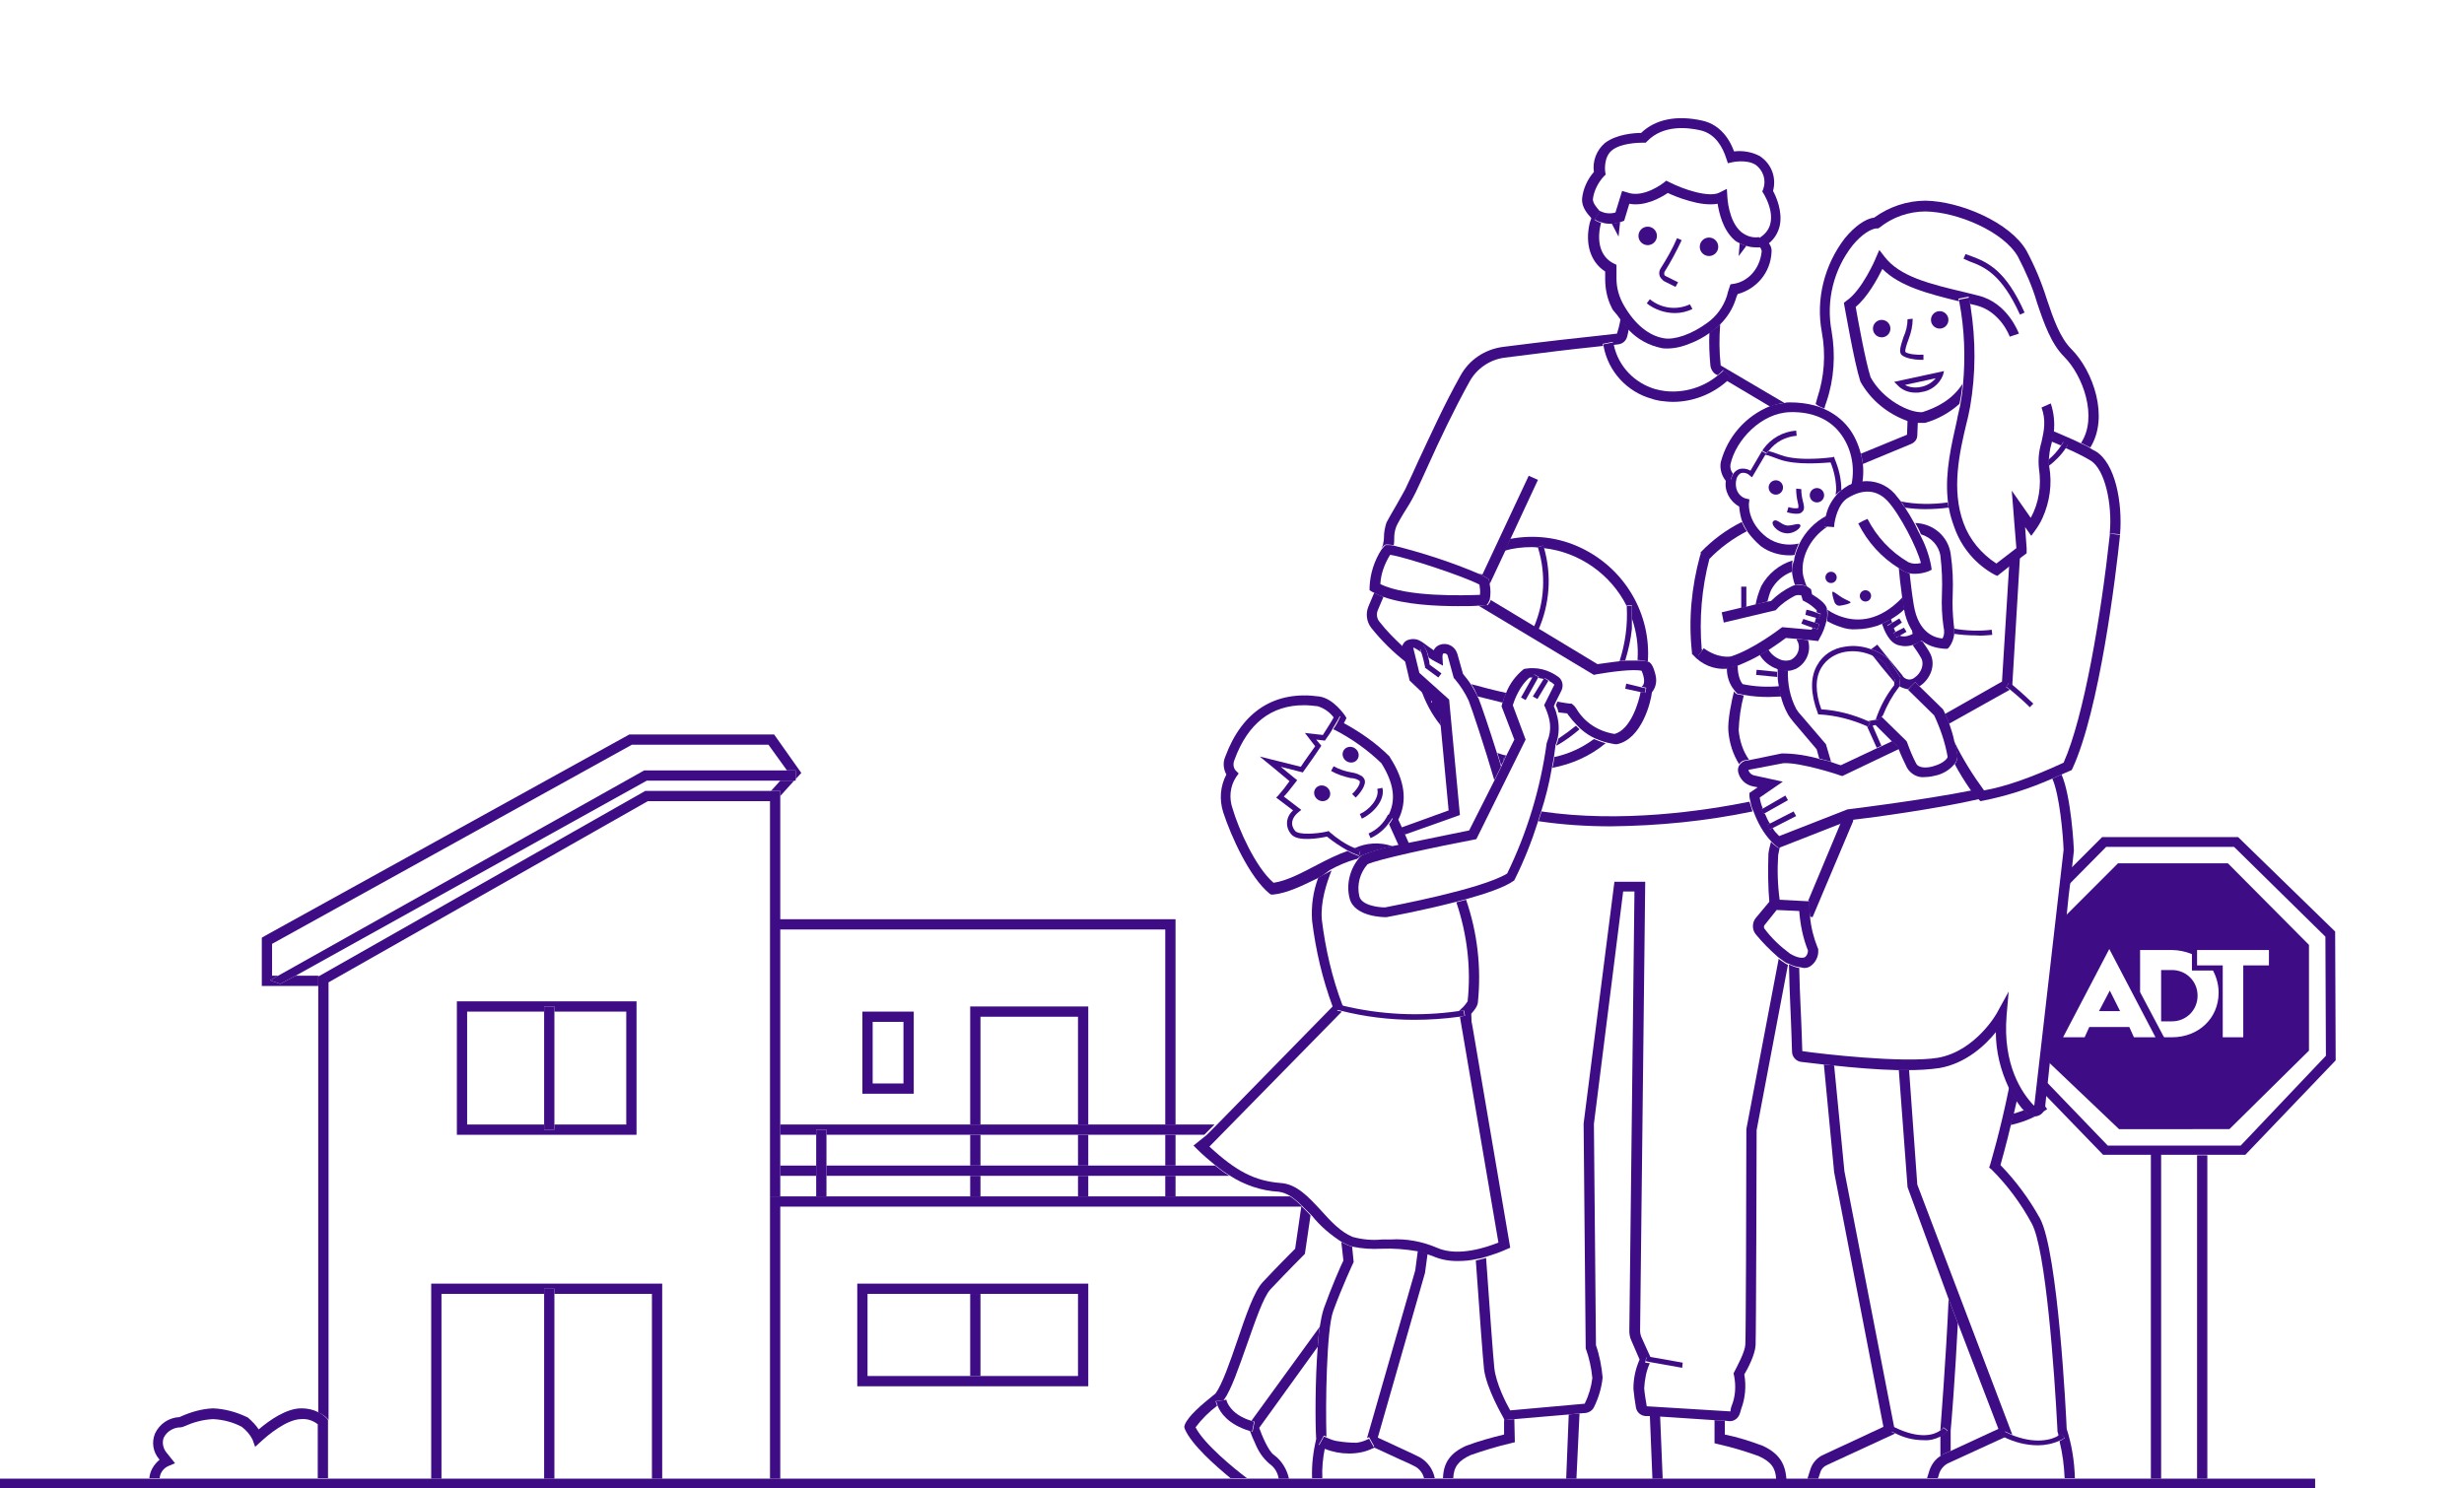 <?xml version="1.0" encoding="utf-8"?>
<!-- Generator: Adobe Illustrator 21.0.2, SVG Export Plug-In . SVG Version: 6.00 Build 0)  -->
<svg version="1.1" id="Layer_1" xmlns="http://www.w3.org/2000/svg" xmlns:xlink="http://www.w3.org/1999/xlink" x="0px" y="0px"
	 viewBox="0 0 480 290" style="enable-background:new 0 0 480 290;" xml:space="preserve">
<style type="text/css">
	.st0{fill:none;}
	.st1{fill:#3E0D86;}
</style>
<title>Home Images</title>
<g>
	<rect x="191" y="221.1" class="st0" width="19" height="6"/>
	<rect x="161" y="221.1" class="st0" width="28" height="6"/>
	<rect x="152" y="221.1" class="st0" width="7" height="6"/>
	<rect x="152" y="229.1" class="st0" width="7" height="4"/>
	<rect x="212" y="221.1" class="st0" width="15" height="6"/>
	<path class="st0" d="M236.7,227.1c-1.1-0.9-2.3-1.9-3.5-3.1l-0.7-0.7l2.1-2.2H229v6H236.7z"/>
	<path class="st0" d="M229,233.1h22.3c-0.7-0.4-1.4-0.7-2.2-0.8c-3.4-0.2-6.7-1.3-9.6-3.2H229V233.1z"/>
	<path class="st0" d="M380,282.7l9.3-4.3l-7.9-20.6c-0.5,10.1-1.4,20.2-1.4,20.9V282.7z"/>
	<path class="st0" d="M285.6,281.7c2.4-0.9,4.9-1.7,7.4-2.2v-3l-0.2-0.4c-0.1-0.2-3.2-5.5-3.6-9.6c-0.2-1.8-0.9-11.2-1.6-21.2
		c-1.2,0.3-2.5,0.4-3.8,0.4c-1.7,0-3.4-0.3-4.9-1c-0.3-0.1-0.6-0.2-0.9-0.3l-0.5,3.7l-9.2,32.1c1.7,0.8,4.9,2.2,6.9,3.2l1.4,0.7
		c1.5,0.9,2.5,2.3,2.9,4h1.6C281.2,285,282.6,283.1,285.6,281.7z"/>
	<path class="st0" d="M320.6,275.8c-0.9-0.1-1.6-0.7-1.8-1.6c-0.2-1.2-0.4-2.5-0.5-3.7c0-2,0.4-3.9,1.2-5.7l-1.6-3.8
		c-0.3-0.6-0.4-1.2-0.4-1.9l1-85.6h-2.2l-5.7,45.3l0.4,43.1c0.7,2,1.2,4.2,1.3,6.3c-0.3,2-0.8,4-1.7,5.8c-0.3,0.6-0.9,1.1-1.6,1.1
		l-1.3,0.1l-0.6,12.6h14.8l-0.6-12.2H320.6z"/>
	<path class="st0" d="M230.9,278.5l-0.1-0.4l0.1-0.4c0.7-1.8,3-3.8,6-6.1c1.3-1.9,2.8-6.1,4.2-10.2c1.7-5,3.3-9.7,5-11.5
		c2.9-3.1,5.5-5.8,6.3-6.5l1.2-8.2H152v53h87.8C236.9,285.7,232.2,281.6,230.9,278.5z M212,270.1h-19v4h-7v-4h-19v-20h19v-2h7v2h19
		V270.1z M226,262.1h2v-3h8v8h-3v4h-7V262.1z"/>
	<polygon class="st0" points="193,259.1 198,259.1 198,268.1 210,268.1 210,252.1 193,252.1 	"/>
	<rect x="169" y="252.1" class="st0" width="17" height="16"/>
	<path class="st0" d="M256.4,280.4c-0.1-3.2-0.2-11.5,0.3-18l-11.4,15.8c0.5,1.4,1.9,4.6,2.9,5.3c1.5,1.1,2.5,2.7,2.7,4.5h4.7
		C255.5,285.5,255.8,282.9,256.4,280.4z"/>
	<rect x="170" y="199.1" class="st0" width="6" height="12"/>
	<path class="st0" d="M379.9,108c0.4,2.6,0.5,5.2,0.4,7.9c-0.1,2,0,4,0.2,5.9c0.1,0.3,0.1,0.5,0.1,0.8c2.4,0.4,4.9,0.5,7.3,0.2
		l0.1,1c-1.1,0.1-2.2,0.2-3.3,0.2c-1.4,0-2.8-0.1-4.1-0.3c-0.1,1-0.4,1.9-1,2.6l-0.3,0.3H379h-0.1c-1.5,0-3-0.5-4.2-1.4
		c0.6,0.9,1.1,1.6,1.4,2.2c1.2,2.2,0,5-1.9,6.3l-0.2,0.1l4.5,4.4l0.1,0.1c0,0,0.2,0.3,0.4,0.8l11.1-6.3l1.4-22.7L389,112l-0.5-0.2
		c-3.7-2-6.5-5.3-7.9-9.3c-0.4-1.1-0.8-2.3-1-3.5c-1.5,0.2-3,0.3-4.5,0.3c-1.3,0-2.6-0.1-3.9-0.3c0.6,0.9,1.2,2,1.8,3
		C376.4,102,379.4,104.6,379.9,108z"/>
	<path class="st0" d="M396.4,103.2l-0.8,1.1l-1.2-1.7c0.1,1.3,0.2,2.8,0.3,4.1l16.3-2.6v-0.3c0,0,0-0.1,0-0.1l-13.3-2.9
		C397.3,101.7,396.9,102.5,396.4,103.2z"/>
	<path class="st0" d="M58.8,276.4c-2.8,0-6.5,3.1-7.9,4.4l-1.1,1l-0.5-1.4c-0.5-1-1.2-1.9-2.1-2.5c-1.8-0.8-3.7-1.3-5.6-1.5
		c-1.9,0.1-3.8,0.6-5.6,1.4c-0.2,0.1-0.4,0.2-0.7,0.2c-1.4,0-2.7,0.8-3.3,2c-0.4,1-0.2,2.2,0.6,3l1.6,2l-1.2,0.5
		c-1,0.5-1.7,1.4-1.9,2.5h31v-10.6C61.1,276.8,59.9,276.4,58.8,276.4z"/>
	<rect x="191" y="198.1" class="st0" width="19" height="21"/>
	<rect x="161" y="229.1" class="st0" width="28" height="4"/>
	<rect x="212" y="229.1" class="st0" width="15" height="4"/>
	<path class="st0" d="M369.1,96.3c0.4,0.5,0.8,1,1.2,1.5c3,0.5,6.1,0.6,9.1,0.2c0-0.4-0.1-0.7-0.1-1.1l-16.4-3.6
		c0,0.2-0.1,0.5-0.1,0.7C365.2,93.6,367.6,94.4,369.1,96.3z"/>
	<rect x="191" y="229.1" class="st0" width="19" height="4"/>
	<path class="st0" d="M298.7,93.1l0.9,0.4l-5.4,11.6c4.7-0.9,9.6-0.3,13.9,1.8l15.3-28.8c-0.5-0.1-1.1-0.2-1.6-0.4
		c-4.8-1.4-8.5-5.3-9.5-10.2l-1.8,0.2L298.7,93.1L298.7,93.1z"/>
	<path class="st0" d="M322.3,75.8c0.7,0.2,1.3,0.3,2,0.4l5-9.3c-1.4,0.6-2.9,1-4.5,1c-0.4,0-0.8,0-1.2-0.1c-2.4-0.5-4.6-1.7-6.3-3.5
		c-0.1,0.5-0.2,1-0.3,1.4c-0.2,0.8-0.9,1.5-1.8,1.6l-0.9,0.1C315.2,71.4,318.3,74.6,322.3,75.8z"/>
	<path class="st0" d="M342.2,220.2c0,2.6-0.1,39.9-0.2,41.9s-1.6,4.7-2.2,5.7c0.4,2.2,0.2,4.6-0.6,6.7c-0.1,0.3-0.2,0.6-0.3,1
		c-0.2,0.8-1,1.4-1.9,1.4h-0.1l-1-0.1v2.7c2.5,0.6,5,1.3,7.4,2.2c3.1,1.4,4.4,3.3,4.5,6.3h4.2l0.6-1.9c0.4-1.2,1.3-2.2,2.4-2.7
		l11.8-5.5l-9.7-49.6l-2-21c-1.8-0.2-3.4-0.4-4.3-0.5c-1-0.1-1.8-1-1.8-2c0-0.8-0.1-1.8-0.1-3c-0.1-3.5-0.4-8.5-0.5-14h-0.1
		L342.2,220.2z"/>
	<polygon class="st1" points="428,225.1 428,288.1 429,288.1 430,288.1 430,225.1 	"/>
	<polygon class="st1" points="421,224.1 419,224.1 419,288.1 420,288.1 421,288.1 	"/>
	<polygon class="st1" points="409.5,163.1 401.5,171.1 401.1,174.3 410.3,165 435.2,165 453,182.5 453.1,205.7 436.5,223.2 
		410.6,223.2 398,210.1 397.7,212.6 409.7,225 419,225 421,225 428,225 430,225 437.4,225 455,206.6 454.9,181.5 436,163.1 	"/>
	<polygon class="st1" points="408.9,197 413,197 411,193 	"/>
	<path class="st1" d="M434.3,220l15.5-15.3v-20.6L434,168.2h-21.4l-11.1,11.1l-3.1,27l14.4,13.7H434.3z M428,185.1h14v3h-5v14h-4
		v-14h-5V185.1z M417,185.1h6.1c1.3,0,2.7,0.3,3.9,0.8v3.2h4.1c0.7,1.3,1.1,2.8,1.1,4.3c0,5-3.9,8.7-9.1,8.7h-1.5l-0.2-0.3l-4.5-8.5
		V185.1z M406.1,202.1h-4.2l9-17.2l9,17.2h-4.2l-0.9-2H407L406.1,202.1z"/>
	<path class="st1" d="M421,199h2.1c2.8,0,5-2.2,5-5s-2.2-5-5-5l0,0H421V199z"/>
	<rect x="227" y="229.1" class="st1" width="2" height="4"/>
	<rect x="227" y="221.1" class="st1" width="2" height="6"/>
	<polygon class="st1" points="227,181.1 227,219.1 229,219.1 229,179.1 151,179.1 151,181.1 	"/>
	<rect x="189" y="229.1" class="st1" width="2" height="4"/>
	<polygon class="st1" points="189,196.1 189,219.1 191,219.1 191,198.1 210,198.1 210,219.1 212,219.1 212,196.1 	"/>
	<rect x="210" y="229.1" class="st1" width="2" height="4"/>
	<rect x="210" y="221.1" class="st1" width="2" height="6"/>
	<rect x="189" y="221.1" class="st1" width="2" height="6"/>
	<path class="st1" d="M168,197.1v16h10v-16H168z M176,211.1h-6v-12h6V211.1z"/>
	<polygon class="st1" points="54.6,191.7 52.6,191 54.2,190.1 53,190.1 53,183.9 123.1,145.1 149.7,145.1 153.3,150.1 155,150.1 
		155,151.8 156.1,150.6 150.8,143.1 122.6,143.1 51.5,182.4 51,182.7 51,192.1 62,192.1 62,190.2 62.3,190.1 57.6,190.1 	"/>
	<polygon class="st1" points="152,152.1 150.2,154.1 152,154.1 152,155.1 154.7,152.1 	"/>
	<path class="st1" d="M63.8,276.4l0.2,0.3v-85.3l62.2-35.3H150v77h2v-79h-26.3l-63.4,36l-0.3,0.2v84.9
		C62.7,275.5,63.3,275.9,63.8,276.4z"/>
	<polygon class="st1" points="153.3,150.1 125.5,150.1 54.2,190.1 52.6,191 54.6,191.7 57.6,190.1 126,152.1 152,152.1 154.7,152.1 
		155,152.1 155,151.8 155,150.1 	"/>
	<polygon class="st1" points="212,219.1 210,219.1 191,219.1 189,219.1 152,219.1 152,221.1 159,221.1 159,220.1 161,220.1 
		161,221.1 189,221.1 191,221.1 210,221.1 212,221.1 227,221.1 229,221.1 234.6,221.1 236.6,219.1 229,219.1 227,219.1 	"/>
	<rect x="152" y="227.1" class="st1" width="7" height="2"/>
	<path class="st1" d="M227,227.1h-66v2h78.5c-1-0.6-1.9-1.3-2.8-2H227z"/>
	<polygon class="st1" points="159,229.1 159,233.1 161,233.1 161,229.1 161,227.1 161,221.1 161,220.1 159,220.1 159,221.1 
		159,227.1 	"/>
	<path class="st1" d="M253.6,235.1V235c-0.7-0.7-1.5-1.4-2.3-1.9H150v55h2v-53H253.6z"/>
	<polygon class="st1" points="191,268.1 191,252.1 189,252.1 189,268.1 190,268.1 	"/>
	<polygon class="st1" points="84,250.1 84,288.1 86,288.1 86,252.1 106,252.1 106,251.1 108,251.1 108,252.1 127,252.1 127,288.1 
		129,288.1 129,250.1 	"/>
	<polygon class="st1" points="108,251.1 106,251.1 106,252.1 106,288.1 108,288.1 108,252.1 	"/>
	<path class="st1" d="M186,250.1h-19v20h45v-20H186z M210,268.1h-41v-16h41V268.1z"/>
	<path class="st1" d="M89,221.1h35v-26H89V221.1z M91,197.1h15v-1h2v1h14v22h-14v1h-2v-1H91V197.1z"/>
	<polygon class="st1" points="106,220.1 108,220.1 108,219.1 108,197.1 108,196.1 106,196.1 106,197.1 106,219.1 	"/>
	<path class="st1" d="M32.9,285.6l1.2-0.5l-1.6-2c-0.7-0.8-1-2-0.6-3c0.6-1.2,1.9-2,3.3-2c0.2,0,0.5-0.1,0.7-0.2
		c1.8-0.8,3.6-1.3,5.6-1.4c2,0.1,3.9,0.6,5.6,1.5c0.9,0.7,1.6,1.5,2.1,2.5l0.5,1.4l1.1-1c1.4-1.3,5.1-4.4,7.9-4.4
		c1.2-0.1,2.3,0.3,3.2,1V288h2v-11.3l-0.2-0.3c-0.5-0.5-1.1-1-1.8-1.3c-1-0.5-2.1-0.7-3.2-0.7c-2.9,0-6.2,2.3-8.3,4.1
		c-0.6-0.9-1.3-1.6-2.1-2.3l-0.2-0.1c-2.1-1-4.3-1.6-6.6-1.7c-2.2,0.1-4.3,0.7-6.3,1.6l-0.2,0.1c-2.1,0.1-3.9,1.3-4.8,3.2
		c-0.7,1.7-0.4,3.6,0.8,5l0.1,0.1c-1.1,0.9-1.9,2.2-2,3.6h2C31.2,286.9,31.9,286,32.9,285.6z"/>
	<polygon class="st1" points="305.6,275.6 305.1,288.1 307.1,288.1 307.7,275.4 	"/>
	<path class="st1" d="M286.5,283.5c2.6-0.9,5.2-1.7,7.8-2.3l0.8-0.2l-0.1-4.5l-1.9,0.2l-0.1-0.2v3c-2.5,0.6-5,1.3-7.4,2.2
		c-3.1,1.4-4.4,3.3-4.5,6.3h2C283.2,285.8,284.1,284.6,286.5,283.5z"/>
	<path class="st1" d="M343.4,281.7c-2.4-0.9-4.9-1.7-7.4-2.2v-2.7l-2-0.1l0,4.5l0.8,0.2c2.7,0.6,5.3,1.4,7.8,2.3
		c2.4,1.1,3.3,2.3,3.4,4.5h2C347.8,285,346.4,283.1,343.4,281.7z"/>
	<polygon class="st1" points="321.4,275.8 321.9,288.1 323.9,288.1 323.4,275.9 	"/>
	<path class="st1" d="M292.8,276.1l0.2,0.4l0.1,0.2l1.9-0.2l10.6-0.9l2-0.2l1.3-0.1c0.7-0.1,1.3-0.5,1.6-1.1
		c0.9-1.8,1.5-3.8,1.7-5.8c-0.2-2.2-0.6-4.3-1.3-6.3l-0.4-43.1l5.7-45.3h2.2l-1,85.6c0,0.6,0.1,1.3,0.4,1.9l1.6,3.7
		c-0.8,1.8-1.2,3.7-1.2,5.7c0.1,1.2,0.3,2.5,0.5,3.7c0.2,0.9,0.9,1.5,1.8,1.6h0.8l2,0.1l10.6,0.7l2,0.1l1,0.1h0.1
		c0.9,0,1.6-0.6,1.9-1.4c0.1-0.3,0.2-0.6,0.3-1c0.8-2.1,1-4.5,0.6-6.7c0.6-1,2.1-3.8,2.2-5.7s0.2-39.2,0.2-41.9l6.1-32.2
		c-0.2-0.1-0.4-0.2-0.7-0.4c-0.4-0.3-0.8-0.5-1.1-0.8l-6.3,33.2v0.2c0,13.8-0.1,40.3-0.2,41.8s-1.6,4.2-2.1,5.2l-0.2,0.4l0.1,0.4
		c0.4,2,0.3,4.1-0.5,6c-0.1,0.3-0.2,0.7-0.2,1l-16.3-1c-0.2-1.2-0.4-2.3-0.5-3.5c0.1-1.7,0.4-3.4,1.1-4.9l-0.9-0.1l0.2-1l0.9,0.1
		l-1.9-4.2c-0.1-0.3-0.2-0.7-0.2-1l1-87.6h-6l-6,47.1v0.1l0.4,43.4v0.2l0,0.1c0.7,1.9,1.1,3.8,1.3,5.8c-0.2,1.7-0.7,3.4-1.5,5
		l-14.5,1.3c-0.8-1.4-2.8-5.3-3.1-8.3c-0.2-1.8-0.9-11.4-1.6-21.4c-0.6,0.2-1.3,0.3-2,0.5c0.7,10,1.4,19.4,1.6,21.2
		C289.6,270.6,292.7,275.9,292.8,276.1z"/>
	<path class="st1" d="M333.6,64.4l-0.6,0.4c-0.1,2.2,0,4.3,0.2,6.5c0.1,0.6,0.4,1.2,1,1.6l0.4,0.2c0.4-0.3,0.7-0.6,1.1-1l1.4,1.4
		c-0.2,0.2-0.5,0.4-0.7,0.7l8.4,5c0.9-0.3,1.8-0.6,2.8-0.7l-12.4-7.3c-0.3-2.7-0.3-5.3-0.1-8C334.7,63.6,334.2,64,333.6,64.4z"/>
	<path class="st1" d="M286.2,197.7l0.5,2.6l-0.1-3L286.2,197.7z"/>
	<path class="st1" d="M292.9,148.3l-0.1-0.6l0.4-0.1l0.2-0.4c-0.6-0.1-1.1-0.3-1.7-0.5c0.2,0.8,0.5,1.6,0.7,2.3h0.1L292.9,148.3z"/>
	<path class="st1" d="M308.1,106.8c-4.3-2.1-9.2-2.7-13.9-1.8l-1.1,2.3c1.7-0.5,3.5-0.7,5.2-0.7c0.4,0,0.9,0,1.3,0.1v-0.1l1-0.3
		c0.1,0.2,0.1,0.4,0.2,0.5c6.9,0.8,13,5.1,16.1,11.3c0,0,0-0.1,0-0.1l1-0.1c0,0.9,0.1,1.8,0,2.6c0.9,2.6,1.3,5.3,1.1,8.1
		c0.6,0,1.3,0.1,1.9,0.3l0,0c0,0,0.1,0.1,0.1,0.1C321.7,119.7,316.6,110.9,308.1,106.8z"/>
	<path class="st1" d="M310.5,144c-2.3,1.7-4.9,2.9-7.7,3.5c-0.1,0.7-0.2,1.4-0.4,2.1c3.8-0.7,7.4-2.3,10.4-4.8
		C312,144.6,311.3,144.3,310.5,144z"/>
	<path class="st1" d="M280.4,137.3l-0.1-0.1l-0.4-0.3c-0.4,0-0.7,0-1.1,0v-1l0,0l-2.1-1.9c0.9,2.7,2.2,5.2,4,7.4L280.4,137.3z"/>
	<path class="st1" d="M300.8,106.8c0-0.2-0.1-0.4-0.2-0.5l-1,0.3v0.1c1.6,5.1,1.3,10.6-0.8,15.5l0.9,0.5
		C301.9,117.7,302.3,112.1,300.8,106.8z"/>
	<path class="st1" d="M278.9,136.9c0.4,0,0.7,0,1.1,0l-1.1-1l0,0L278.9,136.9z"/>
	<path class="st1" d="M317.9,120.6c0-0.9,0-1.8,0-2.6l-1,0.1c0,0,0,0.1,0,0.1c0.2,3.6-0.3,7.2-1.4,10.6l1.1-0.1
		c0.6-2,1.1-4.1,1.3-6.2C317.9,121.9,317.9,121.2,317.9,120.6z"/>
	<path class="st1" d="M307,141.4c-1.1,0.9-2.2,1.7-3.4,2.5c-0.1,0.4-0.2,0.8-0.4,1.2v0.2c1.6-0.9,3.1-2,4.5-3.2
		C307.4,141.8,307.2,141.6,307,141.4z"/>
	<path class="st1" d="M292.9,148.3l0.3-0.7l-0.4,0.1L292.9,148.3z"/>
	<path class="st1" d="M292.7,136.9c0.2-0.6,0.5-1.3,0.7-1.9c-2.3-0.5-4.6-1.1-6.8-1.7c0.5,0.7,0.9,1.5,1.2,2.3l0.1,0.1
		C289.5,136.1,291.1,136.5,292.7,136.9z"/>
	<path class="st1" d="M273.2,125.9L273.2,125.9c-1.6-1.5-3.2-3.1-4.5-4.8c-0.5-0.6-0.6-1.5-0.3-2.2l1.1-2.6
		c-0.6-0.2-1.2-0.5-1.8-0.8l-1.1,2.6c-0.6,1.4-0.4,3,0.5,4.2c2,2.5,4.3,4.8,6.9,6.8L273.2,125.9z"/>
	<path class="st1" d="M310.5,131.5l0.4-0.1c2.9-0.5,7.3-1.1,8.9-0.7c0.3,0.7,0.8,2.2,0.2,2.9l-0.2,0.2l0.9,0.2l-0.2,1l-0.9-0.2
		c-0.3,1.8-1.9,7.4-5.1,8.2c-3.1-0.5-5.8-2.2-7.4-4.9c-0.2-0.3-0.4-0.6-0.7-0.8l-0.2-0.2h-0.3c0,0-1-0.1-2.5-0.4l-0.3,0.7
		c0.2,0.4,0.4,0.9,0.5,1.4l1.7,0.2l0.2,0.3c0.5,0.7,1.1,1.4,1.7,2c0.2,0.2,0.5,0.5,0.7,0.7c0.9,0.8,1.8,1.4,2.9,1.9
		c0.7,0.3,1.5,0.6,2.3,0.8c0.5,0.1,1,0.2,1.5,0.3h0.2h0.2c4.8-1,6.6-8.2,6.8-10.1c0.8-1,1-2.2,0.7-3.4c0,0-0.4-1.9-1.1-2.4
		c0,0-0.1-0.1-0.1-0.1l0,0c-0.6-0.2-1.2-0.3-1.9-0.3c-0.8,0-1.6,0-2.5,0l-1.1,0.1c-1.9,0.2-3.7,0.5-4.6,0.6l-11.1-6.7l-0.9-0.5
		l-8.8-5.3c-0.1,0.2-0.1,0.4-0.3,0.6l-0.3,0.4h-0.5L288,118L310.5,131.5z"/>
	<polygon class="st1" points="320.4,135 320.6,134.1 319.7,133.9 316.8,133.2 316.6,134.2 319.4,134.8 	"/>
	<path class="st1" d="M269.9,106.1h0.5c0.4,0,0.8,0.1,1.1,0.1c0.1-0.4,0.1-0.8,0.1-1.3c0-0.8,0.1-1.5,0.4-2.3c0.2-0.5,1.1-2.1,2-3.5
		s1.5-2.6,1.8-3.2c0.8-1.7,1.6-3.4,2.4-5.2c2.3-5.1,5-10.8,8.1-16.4c1.4-2.5,3.9-4.2,6.7-4.6c7.7-1,13.6-1.7,17.5-2.1l1.8-0.2
		c0-0.1-0.1-0.2-0.1-0.4l2-0.4c0,0.2,0.1,0.4,0.1,0.6l0.9-0.1c0.9-0.1,1.6-0.7,1.8-1.6c0.1-0.4,0.2-0.8,0.3-1.4
		c-0.6-0.6-1.1-1.3-1.6-2c-0.2,1.2-0.5,2.3-0.7,2.9l-3.5,0.4c-3.8,0.4-10.2,1.1-18.8,2.2c-3.5,0.5-6.5,2.5-8.2,5.6
		c-3.2,5.7-5.8,11.5-8.2,16.6c-0.8,1.8-1.6,3.5-2.4,5.2c-0.2,0.5-1,1.8-1.7,3.1c-1.1,1.9-1.8,3.1-2.1,3.7c-0.3,0.9-0.5,1.9-0.5,2.9
		c0,0.5-0.1,1-0.2,1.5l-0.3,0.7c0.1-0.2,0.3-0.4,0.5-0.6L269.9,106.1z"/>
	<path class="st1" d="M294.2,105.1l5.4-11.6l-0.9-0.4l-0.9-0.4l-9,19.2l-0.7-0.1c0.5,0.2,1,0.5,1.5,0.8l0.4,0.2l0.1,0.4
		c0,0.2,0.1,0.4,0.1,0.6l3-6.4L294.2,105.1z"/>
	<path class="st1" d="M269.5,116.3c4.2,1.5,10.2,1.8,14.5,1.8c1.7,0,3.1,0,4-0.1l1.1-0.1h0.5l0.3-0.4c0.1-0.2,0.2-0.4,0.3-0.6
		c0.2-1,0.2-2.1,0-3.1c0-0.2-0.1-0.4-0.1-0.6l-0.1-0.4l-0.4-0.2c-0.5-0.3-1-0.6-1.5-0.8c-5.4-2.3-11-4.1-16.6-5.5
		c-0.4-0.1-0.7-0.1-1.1-0.1h-0.5l-0.3,0.3c-0.2,0.2-0.3,0.4-0.5,0.6c-1.4,2.2-2.2,4.7-2.3,7.3v0.6l0.5,0.3l0.4,0.2
		C268.2,115.8,268.9,116.1,269.5,116.3z M270.8,108.1c2.9,0.4,14.4,4.2,17.4,5.8c0.1,0.7,0.2,1.3,0.1,2c-2.9,0.1-14.2,0.5-19.4-2.1
		C269,111.8,269.7,109.9,270.8,108.1z"/>
	<path class="st1" d="M321.8,77.7c0.5,0.2,1.1,0.3,1.6,0.4c0.8,0.1,1.7,0.2,2.5,0.2c3.9,0,7.7-1.5,10.6-4.1c0.2-0.2,0.5-0.4,0.7-0.7
		l-1.4-1.4c-0.3,0.4-0.7,0.7-1.1,1c-2.9,2.4-6.6,3.5-10.3,3.1c-0.7-0.1-1.3-0.2-2-0.4c-4-1.2-7.1-4.4-8-8.5c0-0.2-0.1-0.4-0.1-0.6
		l-2,0.4c0,0.1,0.1,0.2,0.1,0.4C313.3,72.4,317,76.4,321.8,77.7z"/>
	<polygon class="st1" points="327.8,265.5 321.6,264.4 320.8,264.3 320.6,265.2 321.5,265.4 327.7,266.5 	"/>
	<path class="st1" d="M300.3,158.1c-0.2,0.6-0.4,1.3-0.6,1.9c4.7,0.7,9.4,1,14.1,1c9.3-0.1,18.5-1,27.6-2.9
		c-0.2-0.6-0.4-1.3-0.6-1.9C331.9,158,315.7,160.4,300.3,158.1z"/>
	<path class="st1" d="M315.7,62.3c0.5,0.7,1.1,1.4,1.6,2c1.7,1.8,3.9,3,6.3,3.5c0.4,0.1,0.8,0.1,1.2,0.1c1.5,0,3.1-0.4,4.5-1
		c1.3-0.5,2.6-1.2,3.7-2l0.6-0.4c0.5-0.4,1.1-0.8,1.5-1.3c1.4-1.4,2.4-3,3-4.8c0.1-0.3,0.2-0.7,0.4-1.1c3.7-1,6.4-4.2,6.6-8.1
		c0.1-0.6-0.1-1.3-0.5-1.8c1.1-0.9,1.8-2.1,2.1-3.4c0.6-2.8-0.7-5.7-1.3-6.8c0.7-2.6-0.3-5.3-2.6-6.8c-1.5-0.8-3.3-1.1-5-0.9
		c-1.2-3.3-3.4-5.4-6.2-6c-4.9-1.1-9.1-0.3-11.9,2.4c-1.2,0-4.8,0.2-7.1,2c-1.6,1.4-2.4,3.5-2.1,5.6c-1.3,1.5-2.1,3.3-2.3,5.2
		c-0.1,1.6,0.9,2.8,1.8,3.8c-0.1,0.3-0.2,0.6-0.3,0.9c-1,4.2,0.2,7.7,3,9.5c0,0.5,0,1.1,0,1.5c0,1.9,0.4,3.8,1.2,5.4
		c0.1,0.2,0.2,0.5,0.4,0.7C314.9,61.2,315.3,61.7,315.7,62.3z M314.9,54.3c0-0.6,0-1.3,0-2.1v-0.6l-0.6-0.3c-2.4-1.2-3.3-4-2.5-7.5
		c0-0.1,0.1-0.3,0.1-0.4c-0.5-0.1-0.9-0.3-1.3-0.6l1.1-1.6c-0.7-0.8-1.4-1.6-1.4-2.4c0.2-1.6,1-3.2,2.1-4.4l0.4-0.4l-0.1-0.5
		c0,0-0.4-2.8,1.3-4.2s5.1-1.5,6-1.5h0.2h0.4l0.3-0.3c3.1-3.2,7.8-2.7,10.4-2.1c2.9,0.7,4.3,3.3,5,5.5l0.3,0.9l0.9-0.2
		c0,0,2.7-0.6,4.5,0.5c1.5,1.1,2.1,3,1.5,4.7l-0.2,0.5l0.3,0.5c0.1,0.2,3.6,5.8-0.8,8.5l-0.2,0.1l0.2,1.7c0.2,0.2,0.3,0.5,0.4,0.8
		c-0.4,4-3.2,6.1-5.5,6.4l-0.6,0.1l-0.2,0.6c-0.2,0.6-0.4,1.2-0.5,1.7c-0.7,2.1-2,3.9-3.8,5.2c-3,2.2-6.4,3.4-8.5,3
		c-2.9-0.5-5.6-2.7-7.7-6.3C315.4,57.9,314.9,56.1,314.9,54.3L314.9,54.3z"/>
	<path class="st1" d="M321.4,58.3l-0.6,0.8c1.5,1.2,3.5,1.9,5.5,1.9c1.2,0,2.4-0.3,3.4-0.8l-0.5-0.9
		C326.6,60.5,323.6,60.1,321.4,58.3z"/>
	
		<ellipse transform="matrix(0.111 -0.994 0.994 0.111 239.516 360.019)" class="st1" cx="321.1" cy="46.1" rx="1.8" ry="1.8"/>
	<ellipse transform="matrix(0.111 -0.994 0.994 0.111 248.05 373.736)" class="st1" cx="333" cy="48.2" rx="1.8" ry="1.8"/>
	<path class="st1" d="M324,54.7l2.4,1.2l0.5-0.9l-2.4-1.2c-0.2-0.1-0.3-0.2-0.3-0.4c0-0.2,0-0.4,0.1-0.5c1.2-1.9,2.3-4,3.3-6.1
		l-0.9-0.4c-0.9,2.1-2,4-3.2,5.9c-0.5,0.8-0.3,1.8,0.5,2.3C323.9,54.6,324,54.6,324,54.7L324,54.7z"/>
	<path class="st1" d="M315.3,46.1l0.3-2.8c-0.5,0.1-1.1,0.2-1.6,0.3L315.3,46.1z"/>
	<path class="st1" d="M338.7,49.9l1.5-2c-0.4-0.1-0.9-0.3-1.3-0.5L338.7,49.9z"/>
	<path class="st1" d="M314,43.6c0.5,0,1.1-0.1,1.6-0.3l0.3-0.1l0.5-0.2l1-3.3c3.1,0.6,6.3-1.3,7.5-2.1c1.7,0.8,6.4,2.7,9.7,2.1
		c0.3,1.8,1,5,3.2,7c0.3,0.3,0.7,0.5,1.1,0.7c0.4,0.2,0.8,0.4,1.3,0.5c0.6,0.2,1.2,0.3,1.9,0.3c0.3,0,0.5,0,0.8,0v-0.2l-0.2-1.7
		v-0.1c-1.3,0.2-2.5-0.2-3.5-1c-2.5-2.1-2.7-6.8-2.7-6.8l-0.1-1.6l-1.4,0.7c-2,1.1-7.1-0.6-9.8-2l-0.6-0.3l-0.5,0.4
		c0,0-3.9,3.1-7.1,1.9l-1-0.3l-1.3,4.2c-1,0.3-2.1,0.2-3-0.3l0,0l-1.1,1.6c0.4,0.3,0.8,0.5,1.3,0.6C312.7,43.6,313.3,43.6,314,43.6z
		"/>
	<path class="st1" d="M397,217.3c-0.2,0.1-0.4,0.1-0.7,0.1c-0.6,0-1.1-0.2-1.5-0.6l-0.5-0.5c-0.6,0.2-1.3,0.5-2.1,0.7
		c-0.2,0.8-0.4,1.5-0.5,2.2c2.2-0.5,4.3-1.3,6.2-2.5l0.9-0.6l-0.5-0.7v0C398.3,216.4,397.8,217.1,397,217.3z"/>
	<path class="st1" d="M366.9,278l-11.8,5.5c-1.1,0.5-2,1.5-2.4,2.7l-0.6,1.9h2.1l0.4-1.2c0.2-0.7,0.7-1.2,1.4-1.5l13.2-6.1l-0.7-0.3
		l0.5-0.9l0,0l-9.7-49.9l-2-20.6l-2-0.2l2,21L366.9,278z"/>
	<path class="st1" d="M378.6,278.1l0.8,0.6c-0.4,0.5-0.9,0.8-1.4,1.1v3.9c0.2-0.1,0.4-0.2,0.6-0.4l1.4-0.6v-4
		c0.1-0.7,0.9-10.8,1.4-20.9l-1.8-4.7c-0.5,11.6-1.6,25.3-1.6,25.5v0.1C378.2,278.6,378.4,278.4,378.6,278.1z"/>
	<path class="st1" d="M392.3,217c0.2-0.8,0.4-1.7,0.6-2.6c-0.6-0.8-1.1-1.7-1.5-2.6c-1.8,8.9-3.7,15-3.7,15.1l-0.2,0.6l0.5,0.4
		c3.1,3.1,5.7,6.6,7.8,10.5c2.7,4.9,4.4,28.5,5,40.2v0.3c0.1,0.3,0.2,0.6,0.2,0.9c0.2-0.1,0.4-0.2,0.6-0.4l0.6,0.8
		c-0.3,0.2-0.6,0.4-1,0.6c0.6,2.4,0.9,4.8,1,7.2h2c-0.1-3.3-0.6-6.5-1.6-9.6c-0.1-2.7-1.7-34.5-5.2-41c-2.1-3.8-4.7-7.3-7.7-10.4
		c0.3-1.1,1.1-3.9,2-7.7C391.9,218.5,392.1,217.8,392.3,217z"/>
	<path class="st1" d="M379.6,253.1l1.8,4.7l7.9,20.6l-9.3,4.3l-1.4,0.6c-0.2,0.1-0.4,0.2-0.6,0.4c-1,0.6-1.7,1.6-2.1,2.7l-0.5,1.6
		h2.1l0.3-1c0.3-0.8,0.9-1.5,1.7-1.9l11.1-5.1l-0.5-0.2l0.5-0.9c0.4,0.2,0.9,0.4,1.3,0.6h0.1l-18.5-48.7l-1.6-22.3h-2l1.7,22.8
		L379.6,253.1z"/>
	<path class="st1" d="M355.4,79.6c0.1-0.4,0.2-0.8,0.4-1.3c1.5-4.4,1.8-9.2,1-13.8c-1.1-5.9,0.4-12,4.1-16.7
		c1.8-2.2,3.6-3.2,4.6-3.3h0.4l0.3-0.2c2.5-2,5.7-3.1,8.9-3.1c6.2,0.1,15.2,3.9,18,8.8c1.5,2.9,2.8,5.8,3.7,8.9
		c1.4,4.2,2.8,8.1,5.3,10.6c3.7,3.7,6.6,11.8,3.3,16.8c0.6,0.3,1.2,0.6,1.8,0.9c3.7-5.9,0.6-14.9-3.7-19.2c-2.2-2.2-3.5-5.9-4.8-9.8
		c-1-3.2-2.3-6.3-3.9-9.3c-3.2-5.6-13-9.7-19.7-9.8c-3.6,0-7.1,1.2-10,3.3c-1.7,0.2-3.8,1.7-5.7,4c-4,5.2-5.7,11.9-4.5,18.3
		c0.8,4.3,0.5,8.7-0.9,12.9c-0.1,0.4-0.2,0.8-0.3,1.1C354.1,79.1,354.7,79.3,355.4,79.6z"/>
	<path class="st1" d="M399,210.1l0.4-3.8l3.1-27l0.5-4.9l0.4-3.2l0.6-5.4v-0.2c0-0.4-0.5-10.4-2.4-14.7l-1.8,0.8
		c1.4,3.1,2.1,10.9,2.2,13.9l-5.7,49.7l-0.1,0.1l0,0c-2.3-2.4-6.1-7.9-5.3-17.6l0.4-4.6l-2.2,4c0,0.1-4.2,7.6-11.6,8.9
		c-6.7,1.1-23.1-0.8-26.4-1.3c0-0.8-0.1-1.8-0.1-3c-0.1-3.4-0.4-8-0.5-13.2c-0.7-0.1-1.4-0.4-2-0.7c0.1,5.5,0.4,10.5,0.5,14
		c0,1.2,0.1,2.2,0.1,3c0,1,0.8,1.9,1.8,2c1,0.1,2.5,0.3,4.3,0.5l2,0.2c3.7,0.4,8.3,0.8,12.4,0.9h2c2.1,0,4.1-0.1,6.2-0.4
		c5.2-0.9,9-4.5,11-7c0,3.7,0.9,7.4,2.5,10.8c0.4,0.9,0.9,1.7,1.5,2.6c0.5,0.7,0.9,1.3,1.5,1.9l0.5,0.5c0.4,0.4,0.9,0.6,1.5,0.6
		c0.2,0,0.5,0,0.7-0.1c0.8-0.3,1.3-0.9,1.4-1.7v0l0.3-2.9L399,210.1z"/>
	<path class="st1" d="M405.2,86.3c-1.6-0.8-3.4-1.5-5.2-2.3c-0.1,0.7-0.2,1.4-0.4,2l1.9,0.8c0.3-0.4,0.4-0.7,0.4-0.7l0.9,0.5
		c0,0-0.1,0.3-0.4,0.7c1.6,0.7,3.3,1.5,4.8,2.4c2.9,1.7,4.3,8.6,3.8,14.1c0,0,0,0.1,0,0.1l0,0l1,0.1l1,0.1
		c0.5-6.1-0.9-13.9-4.8-16.2c-0.4-0.2-0.8-0.4-1.2-0.7S405.8,86.6,405.2,86.3z"/>
	<path class="st1" d="M372.3,86.5c0.7-0.3,1.2-0.9,1.2-1.7l0.1-2.5c-0.7-0.1-1.4-0.2-2-0.4l-0.1,2.8l-9,3.7c0.2,0.7,0.3,1.3,0.4,2
		L372.3,86.5z"/>
	<path class="st1" d="M379.6,98.9c-0.1-0.3-0.1-0.7-0.2-1c-3,0.4-6.1,0.4-9.1-0.2c0.3,0.4,0.6,0.8,0.8,1.2c1.3,0.2,2.6,0.3,3.9,0.3
		C376.6,99.2,378.1,99.1,379.6,98.9z"/>
	<path class="st1" d="M399,89.6c0,0.4,0,0.8,0.1,1.2c1.3-1,2.5-2.2,3.4-3.6c0.2-0.4,0.4-0.6,0.4-0.7l-0.9-0.5c0,0-0.1,0.3-0.4,0.7
		C400.8,87.9,400,88.8,399,89.6z"/>
	<path class="st1" d="M382.3,74.8c-2,3.1-5,4.6-7.8,5.5c-2.5,0.2-7.7-2.4-10.1-6.8c-1-3.1-2.5-11.4-2.9-13.7
		c2.3-1.9,4.2-5.4,5.2-7.4c3.4,3.4,8.8,4.8,14.9,6.3c0-0.2-0.1-0.4-0.1-0.5l2-0.4c0.1,0.5,0.2,1,0.2,1.4l1.3,0.3
		c4.7,1.2,6.5,6,6.5,6.1l0.9-0.3l0.9-0.3c-0.1-0.2-2.2-6-7.9-7.4l-2.4-0.6c-7.2-1.7-12.9-3.1-15.9-7l-1-1.3l-0.7,1.6
		c0,0.1-2.7,6.3-5.7,8.3l-0.5,0.4l0.1,0.6c0.1,0.4,1.9,11,3.1,14.7l0.1,0.2c2,3.5,5.2,6.1,9,7.5c0.6,0.2,1.3,0.4,2,0.4
		c0.2,0,0.5,0,0.7,0c0.2,0,0.4,0,0.6,0h0.2c2.5-0.7,4.8-2,6.7-3.7C382,77.4,382.2,76.1,382.3,74.8z"/>
	<path class="st1" d="M393.5,61.3l0.9-0.4c-3.7-8.3-7.2-9.8-10.4-11l-1.1-0.4l-0.4,0.9l1.1,0.5C386.6,52,389.9,53.4,393.5,61.3z"/>
	<path class="st1" d="M374,70.1h0.7l0-1c-1.2,0.1-3-0.1-3.5-0.5c-0.2-0.3,0.3-1.7,0.6-2.5c0.5-1.3,0.8-2.6,0.8-4l-1,0.1
		c0,1.2-0.3,2.4-0.8,3.5c-0.5,1.6-1,2.9-0.3,3.5S373,70.1,374,70.1z"/>
	<ellipse transform="matrix(0.994 -0.111 0.111 0.994 -4.831 41.19)" class="st1" cx="366.5" cy="63.9" rx="1.7" ry="1.7"/>
	<ellipse transform="matrix(0.994 -0.111 0.111 0.994 -4.575 42.433)" class="st1" cx="377.8" cy="62.2" rx="1.7" ry="1.7"/>
	<path class="st1" d="M373.1,76.5c0.4,0,0.8,0,1.1-0.1c1.9-0.2,3.6-1.5,4.3-3.3l0.2-0.8l-9.7,2.1l0.6,0.6
		C370.5,76,371.8,76.5,373.1,76.5z M377.1,73.7c-0.8,0.9-1.8,1.5-3,1.7c-1,0.2-2.1,0.1-3-0.4L377.1,73.7z"/>
	<path class="st1" d="M388.1,123.7l-0.1-1c-2.4,0.3-4.9,0.2-7.3-0.2c0,0.3,0,0.7,0,1c1.4,0.2,2.8,0.3,4.1,0.3
		C385.9,123.9,387,123.8,388.1,123.7z"/>
	<path class="st1" d="M340,148.1l0.7-0.1c-1.2-1.7-1.8-3.7-2-5.7c0.1-2.3,0.4-4.6,1-6.8c-0.6-0.1-0.9-0.2-1-0.2h-0.2l-0.2-0.1
		c-0.2-0.1-0.4-0.3-0.5-0.5c-0.4,1.5-1.3,5.7-1.1,7.8c0.2,2.3,0.9,4.5,2.1,6.4C339.1,148.4,339.5,148.2,340,148.1z"/>
	<path class="st1" d="M331.3,108l-0.1,0.2c-1.7,6.2-2.3,12.6-1.6,18.9v0.3l0.2,0.2c1.7,1.9,4.1,2.9,6.6,2.7c0-0.1,0-0.3,0-0.4
		c-2.1-0.1-4-0.8-5.6-2.1l0.6-0.8l0,0l0.2-0.4l-0.1-0.1c-0.5-5.9,0-11.9,1.5-17.6c2.1-2.2,4.6-4,7.3-5.4c-0.4-0.5-0.7-1.1-1-1.8
		c-3,1.5-5.7,3.5-8,5.9L331.3,108z"/>
	<path class="st1" d="M358.6,160.3l-6.4,15.3h0.3v1c0,0.7,0,1.3,0.1,2l0.5,0.1L361,160v-0.1c0-0.1,0-0.2,0.1-0.3l-0.8,0.1
		L358.6,160.3z"/>
	<path class="st1" d="M346.4,166.6c0.1-0.5,0.2-1,0.3-1.5l-0.3,0.1l-0.4-0.3c-0.4-0.3-0.7-0.5-1-0.9c-0.2,0.8-0.4,1.5-0.5,2.3
		c-0.1,3.2-0.1,6.5,0.2,9.7l0.6-0.7l1.4,0.1C346.3,172.5,346.2,169.5,346.4,166.6z"/>
	<path class="st1" d="M338.4,135.1l0.2,0.1h0.2c0.1,0,0.4,0.1,1,0.2c1.6,0.3,3.2,0.4,4.8,0.4c0.8,0,1.6-0.1,2.4-0.1
		c-0.2-0.7-0.3-1.3-0.4-2c-2.4,0.2-4.7,0.1-7.1-0.4c-0.3-0.3-1-1.4-1-3.7l-0.7,0.2c-0.4,0.1-0.8,0.1-1.3,0.1h-0.1c0,0.1,0,0.3,0,0.4
		c0,1.5,0.5,3,1.4,4.1C338,134.7,338.2,134.9,338.4,135.1z"/>
	<path class="st1" d="M342.1,131.5l4.1,0.4c0-0.3,0-0.7,0-1l-4-0.4L342.1,131.5z"/>
	<path class="st1" d="M350.9,139.4c-0.4-0.4-0.7-0.8-1-1.3c-1.2-2.3-1.7-4.9-1.6-7.5c-0.1,0-0.2,0-0.3,0c-0.6,0-1.2-0.1-1.7-0.3
		c0,0.2,0,0.4,0,0.5c0,0.3,0,0.7,0,1c0,0.6,0.1,1.2,0.2,1.8c0.1,0.7,0.2,1.3,0.4,2c0.3,1.2,0.7,2.3,1.3,3.4c0.3,0.6,0.8,1.2,1.2,1.7
		l4.5,5.3l0.5,1.8c0.8,0.2,1.6,0.4,2.3,0.6l-1-3.4L350.9,139.4z"/>
	<path class="st1" d="M376,127.3c-0.3-0.6-0.8-1.3-1.4-2.2c-0.1-0.1-0.3-0.2-0.5-0.3h0c-0.5,0.4-1,0.7-1.5,0.9
		c0.6,0.8,1.2,1.7,1.7,2.6c0.6,1.2-0.1,2.9-1.3,3.7c-0.7,0.6-1.7,0.5-2.3-0.2c0-0.1-0.1-0.1-0.1-0.2c-2.5-3-4.9-6-4.9-6l-0.8,0.6
		l-0.4,0.3c1.2,0.4,2.3,1,3.3,1.8l0.1,0.1l2.3,3.6l-0.2,1.7c0.5,0.3,1.1,0.5,1.7,0.6l0.6-0.6l0.8-0.8l0.8,0.8l0.2-0.1
		C376,132.3,377.2,129.6,376,127.3z"/>
	<path class="st1" d="M369,132.9l0.1-0.6l-2.1-3.3c-0.7-0.5-1.5-1-2.3-1.4C365.6,128.8,367.3,130.9,369,132.9L369,132.9z"/>
	<path class="st1" d="M370.2,123.9l-0.1-0.1l-0.7,0.4l-0.5-0.9l0.4-0.2c-0.2-0.2-0.3-0.5-0.4-0.8l-0.7,0.4l-0.5-0.9l0.9-0.5
		c-0.1-0.2-0.2-0.5-0.2-0.7c-0.6,0.3-1.2,0.7-1.8,0.9c0.5,1.4,1.4,3.7,3.2,4.2c0.4,0.1,0.9,0.2,1.3,0.2c0.6,0,1.2-0.1,1.7-0.3
		c0.6-0.2,1.1-0.5,1.5-0.9h0c-0.7-0.6-1.3-1.3-1.8-2.1c0,0.3,0,0.6,0.1,0.9C371.7,124,370.9,124.1,370.2,123.9z"/>
	<polygon class="st1" points="367.6,122 368.1,122.8 368.9,122.4 370.5,121.3 370,120.5 368.5,121.4 	"/>
	<polygon class="st1" points="368.9,123.4 369.3,124.2 370,123.9 371.4,123.1 370.9,122.3 369.3,123.1 	"/>
	<path class="st1" d="M352.6,188.3c1.1-0.7,1.7-2,1.6-3.2v-0.2l-0.1-0.2c-0.8-2-1.3-4-1.5-6.1c-0.1-0.7-0.1-1.3-0.1-2v-1h-0.3
		l-5.7-0.3l-1.4-0.1l-0.6,0.7l-2.5,3c-0.7,0.9-0.7,2.2,0,3.1c1.3,1.6,2.8,3.1,4.4,4.5c0.4,0.3,0.8,0.6,1.1,0.8
		c0.2,0.1,0.4,0.3,0.7,0.4h0.1c0.6,0.3,1.3,0.6,2,0.7c0.2,0,0.4,0.1,0.6,0.1C351.5,188.7,352.1,188.6,352.6,188.3z M343.7,180.9
		c-0.1-0.2-0.1-0.4,0-0.6l2.4-3l4.4,0.2c0.2,2.6,0.7,5.2,1.7,7.7c0,0.5-0.2,1-0.6,1.3c-0.5,0.2-1.4,0.2-2.9-0.7
		C346.8,184.4,345.1,182.8,343.7,180.9L343.7,180.9z"/>
	<path class="st1" d="M344.9,79.1c-4.8,1.9-8.4,6-9.7,11c-0.2,1.3,0.2,2.6,1,3.6c-0.3,2,0.8,4,2.6,5c0.1,1.1,0.3,2.2,0.7,3.2
		c0.3,0.6,0.6,1.2,1,1.8c0.7,1,1.6,1.9,2.5,2.7c1.6,1.2,3.6,1.8,5.6,1.8c0.3,0,0.7,0,1-0.1c0.2-0.8,0.5-1.5,0.8-2.2
		c-2.1,0.5-4.4,0.1-6.2-1.2c-3.8-2.9-3.5-6.4-3.5-6.6l0.1-0.8l-0.8-0.2c-0.1,0-2.2-0.7-1.8-3.5v-0.1l-1-0.1c0.1-0.4,0.2-0.8,0.4-1.1
		c-0.4-0.5-0.6-1.1-0.5-1.8c1-4.7,6-10.1,11.7-10.2c4.1-0.1,7.5,1.3,9.6,4c2.2,2.8,3,6.5,2.3,10c-0.1,0.1-0.3,0.3-0.4,0.4
		c0.8-0.4,1.6-0.6,2.5-0.7c0-0.2,0.1-0.5,0.1-0.7c0.1-1,0.1-1.9,0-2.9c-0.1-0.7-0.2-1.3-0.4-2c-0.5-1.9-1.3-3.7-2.5-5.2
		c-1.2-1.5-2.8-2.7-4.6-3.5c-0.6-0.3-1.2-0.5-1.9-0.7c-1.5-0.4-3.1-0.6-4.8-0.6c-0.4,0-0.7,0-1,0.1
		C346.7,78.6,345.8,78.8,344.9,79.1z"/>
	<path class="st1" d="M358.5,95.6l-0.8-0.1l-0.1,0.8v0.1C357.9,96.1,358.2,95.9,358.5,95.6z"/>
	<path class="st1" d="M358.7,95.4C358.7,95.4,358.7,95.5,358.7,95.4l0.2-0.1L358.7,95.4z"/>
	<path class="st1" d="M339.1,92.2c0.6-0.2,1.3,0,1.7,0.4l0.5,0.4l2.6-4.4c0.5,0.1,1.4,0.4,2.7,0.9c3.3,1.2,8.5,0.7,10,0.6
		c0.7,1.7,1.1,3.6,1.1,5.5l0,0l0.8,0.1l0.2-0.2c0,0,0-0.1,0-0.1c0-2.1-0.5-4.1-1.3-6l-0.1-0.4l-0.4,0.1c-0.1,0-6.3,0.9-9.9-0.4
		c-1.1-0.4-1.9-0.7-2.5-0.8c-0.1,0.2-0.3,0.3-0.4,0.5l-0.9-0.5c0,0,0.1-0.1,0.2-0.3l0,0l-2.4,4.1c-0.7-0.4-1.5-0.5-2.2-0.3
		c-0.5,0.2-0.9,0.5-1.2,1c-0.2,0.3-0.3,0.7-0.4,1.1l1,0.1l0,0C338.3,93,338.6,92.5,339.1,92.2z"/>
	<ellipse transform="matrix(0.4 -0.917 0.917 0.4 120.507 374.075)" class="st1" cx="345.8" cy="95" rx="1.4" ry="1.4"/>
	<path class="st1" d="M350,100.1c0.5,0,0.9-0.1,1.2-0.5c0.4-0.5,0.2-1.2,0-2c-0.2-0.8-0.3-1.5-0.3-2.3l-1-0.1c0,0.9,0.1,1.8,0.3,2.6
		c0.1,0.4,0.2,0.8,0.1,1.2c-0.6,0.1-1.3,0-1.9-0.2l-0.3,1C348.8,100,349.4,100.1,350,100.1z"/>
	
		<ellipse transform="matrix(0.399 -0.917 0.917 0.399 124.081 382.658)" class="st1" cx="354.1" cy="96.6" rx="1.4" ry="1.4"/>
	<path class="st1" d="M348.2,102.4c-1.2-0.1-2-1.4-2.7-0.9s0.6,2.2,2.4,2.4c1.5,0.2,3.1-1.1,2.8-1.6S349.4,102.4,348.2,102.4z"/>
	<path class="st1" d="M350,84.9l-0.1-1c-2.6,0.2-4.9,1.5-6.4,3.6c-0.1,0.2-0.2,0.3-0.2,0.3l0.9,0.5c0.1-0.2,0.2-0.4,0.4-0.5
		C345.9,86.1,347.8,85.1,350,84.9z"/>
	<polygon class="st1" points="340.2,114.3 339.2,114.3 339.2,118.5 340.2,118.2 	"/>
	<path class="st1" d="M346.1,130.3l0.2,0.1c0.5,0.2,1.1,0.3,1.7,0.3c0.1,0,0.2,0,0.3,0c0.6,0,1.1-0.2,1.6-0.4c2-1.1,3-3.4,2.3-5.6
		l-2.2-0.2c0,0.2,0.1,0.4,0.2,0.5c0.6,1.3,0,2.8-1.2,3.5c-0.7,0.3-1.5,0.3-2.2,0c-1-0.4-1.8-1.1-2.3-1.9c-0.5,0.3-1.1,0.7-1.7,1
		C343.5,128.8,344.7,129.8,346.1,130.3z"/>
	<path class="st1" d="M344.3,117.2c0.2-0.8,0.4-1.5,0.7-2.2c0.9-1.7,2.4-3,4.1-3.6c0-0.7,0-1.5,0.1-2.2c-2.6,0.8-4.8,2.6-6.1,5
		c-0.5,1.2-0.9,2.4-1.1,3.6L344.3,117.2z"/>
	<path class="st1" d="M361.7,122.6c1.4,0,2.8-0.3,4.1-0.7c0.2-0.1,0.4-0.2,0.7-0.3c0.6-0.3,1.2-0.6,1.8-0.9c1-0.6,1.9-1.2,2.7-2
		c0-0.1-0.1-0.3-0.1-0.4c-0.1-0.8-0.2-1.5-0.3-2.2l-0.1,0.4c-4.4,4.6-8.6,4.6-11.3,3.8c-1.1-0.3-2.2-0.8-3.2-1.5
		c0.1,0.7,0,1.5-0.1,2.2c0.9,0.5,1.8,0.9,2.8,1.2C359.5,122.5,360.6,122.7,361.7,122.6z"/>
	<path class="st1" d="M349.1,111.3c0,0.5,0.1,0.9,0.2,1.4c0.1,0.4,0.2,0.9,0.4,1.3c0.8-0.2,1.6-0.1,2.3,0.3c-0.3-0.6-0.5-1.3-0.7-2
		c-0.7-3.2,1.1-7.4,4.7-9.7h-0.6c0.1-0.7,0.2-1.4,0.4-2.1c-2.3,1.2-4.2,3.2-5.3,5.5c-0.3,0.7-0.6,1.4-0.8,2.2
		c-0.1,0.3-0.2,0.7-0.2,1C349.2,109.9,349.1,110.6,349.1,111.3z"/>
	<path class="st1" d="M370.8,118.2c0,0.2,0.1,0.3,0.1,0.4c0.2,1.4,0.7,2.8,1.4,4c0.5,0.8,1.1,1.5,1.8,2.1c0.1,0.1,0.3,0.2,0.5,0.3
		c1.2,0.9,2.7,1.3,4.2,1.4h0.2h0.4l0.3-0.3c0.6-0.8,0.9-1.7,1-2.6c0-0.3,0-0.7,0-1c0-0.3-0.1-0.5-0.1-0.8c-0.2-2-0.3-3.9-0.2-5.9
		c0.1-2.6,0-5.2-0.4-7.9c-0.5-3.4-3.4-5.9-6.9-6c0.4,0.7,0.8,1.4,1.1,2.2c2,0.6,3.5,2.2,3.8,4.2c0.3,2.5,0.4,4.9,0.3,7.4
		c-0.1,2.1,0,4.3,0.3,6.4c0.2,0.8,0.2,1.6-0.2,2.3c-1.3-0.1-4.7-0.9-5.6-6.6c-0.4-2.4-0.6-4.5-0.8-6.1c-0.5-0.1-0.9-0.3-1.3-0.5
		l-0.8-0.5c0.1,1.4,0.3,3.1,0.6,5.3C370.6,116.8,370.7,117.5,370.8,118.2z"/>
	<path class="st1" d="M337.8,129.9l0.7-0.2c1.5-0.6,3-1.3,4.4-2.1c0.6-0.3,1.2-0.7,1.7-1c1.5-1,2.8-1.9,3.3-2.3l2.3,0.2l2.2,0.2
		l1.8,0.2l0.3-0.6c0.6-1,1-2.1,1.3-3.3c0.2-0.7,0.2-1.5,0.1-2.2c0-0.1,0-0.1,0-0.2c-0.2-1-1.6-2-2.9-2.8l-0.2-1l-0.3-0.2
		c-0.1-0.1-0.3-0.2-0.4-0.3c-0.7-0.3-1.5-0.4-2.3-0.3c-0.2,0-0.5,0.1-0.7,0.2c-1.5,0.7-2.9,1.7-4.1,2.9l-0.6,0.1l-2.2,0.5l-2,0.5
		l-1,0.2l-3.8,0.9l0.2,1l0.2,1l10.1-2.4l0.2-0.2c1-1.1,2.2-1.9,3.5-2.6c0.4-0.2,0.9-0.2,1.3-0.1l0.3,1l0.4,0.2
		c0.8,0.4,1.6,1,2.3,1.7c0,0.1,0,0.3,0,0.4c0.3,0.1,0.5,0.2,0.8,0.3l-0.4,0.9l-0.5-0.2c-0.1,0.3-0.2,0.7-0.3,1l0.9,0.3l-0.3,1
		l-1-0.3l-0.2,0.4l-5.7-0.5l-0.3,0.2c0,0-5.3,4.1-9.7,5.5c-0.1,0-2.4,0.5-5.3-1.6l-0.6,0.8l-0.6,0.8c1.6,1.3,3.6,2,5.6,2.1h0.1
		C336.9,130.1,337.3,130,337.8,129.9z"/>
	<path class="st1" d="M351.9,118.8l-0.2,1c0.7,0.2,1.4,0.4,2.1,0.6l0.5,0.2l0.4-0.9c-0.3-0.1-0.5-0.2-0.8-0.3
		C353.2,119.1,352.6,118.9,351.9,118.8z"/>
	<path class="st1" d="M351.3,120.6l-0.4,0.9c0.6,0.2,1.5,0.6,2.2,0.8l1,0.3l0.3-1l-0.9-0.3C352.8,121.1,351.9,120.8,351.3,120.6z"/>
	<path class="st1" d="M363.9,140.5l0.4,0.2l-0.4,0.9l-0.2-0.1l1.9,4.2l0.9-0.4l-1.7-3.9l0.7-0.2l-0.2-0.2l0.7-0.7l-0.4-0.1
		L363.9,140.5z"/>
	<path class="st1" d="M369.9,133.9l0.1-0.1v-0.1l0.2-1.7l-2.3-3.6l-0.1-0.1c-1-0.8-2.1-1.4-3.3-1.8c-1.6-0.6-3.4-0.8-5.1-0.5
		c-2.3,0.3-4.3,1.6-5.4,3.6c-1.4,2.4-1.3,5.6,0.1,9.3l0.1,0.3h0.3c3.2,0.2,6.3,1,9.2,2.3l0.2,0.1l0.4-0.9l-0.4-0.2
		c-2.9-1.3-6-2.1-9.1-2.3c-1.2-3.3-1.2-6.1,0-8.1c1-1.7,2.8-2.8,4.7-3.1c1.8-0.3,3.6,0,5.2,0.7c0.8,0.4,1.6,0.8,2.3,1.4l2.1,3.3
		l-0.1,0.6v0.5c-1.6,2-2.8,4.3-3.6,6.7h0.1l0.4,0.1l0.3-0.3l0.6-0.6C367.6,137.4,368.6,135.6,369.9,133.9z"/>
	<circle class="st1" cx="363.4" cy="116.1" r="1.1"/>
	<circle class="st1" cx="356.7" cy="112.5" r="1.1"/>
	<path class="st1" d="M358.8,116.4c-0.8-0.5-1.6-1.2-1.8-1.1s0.1,1.3,0.4,2.1c0.2,0.4,0.6,0.7,1.1,0.6c0.8-0.1,1.9-0.4,2-0.6
		S359.6,116.9,358.8,116.4z"/>
	<path class="st1" d="M358.9,95.4l-0.2,0.1l-0.2,0.2c-0.3,0.2-0.6,0.5-0.8,0.8c-1,1.2-1.7,2.5-2,4c-0.2,0.7-0.3,1.4-0.4,2.1h0.6
		l1.4,0.1c0-0.1,0-0.1,0-0.2c0.1-1.3,0.8-4.4,2.7-5.5c3-1.8,5.6-1.6,7.7,0.6c2.4,2.6,5.8,9.2,6.5,12.1c-0.8,0.2-1.7,0.2-2.5-0.2
		c-3.4-2-6.1-4.9-7.9-8.4l-0.9,0.4L362,102c1.8,3.6,4.5,6.6,7.9,8.7l0.8,0.5c0.4,0.3,0.9,0.4,1.3,0.5c0.4,0.1,0.8,0.1,1.1,0.1
		c0.9,0,1.8-0.2,2.6-0.5l0.6-0.3l-0.1-0.7c-0.4-2.2-1.2-4.3-2.2-6.2c-0.4-0.7-0.7-1.5-1.1-2.2c-0.6-1.1-1.2-2.1-1.8-3
		c-0.3-0.4-0.6-0.8-0.8-1.2c-0.4-0.5-0.8-1-1.2-1.5c-1.6-1.8-4-2.7-6.4-2.4c-0.9,0.1-1.7,0.4-2.5,0.7
		C359.8,94.8,359.3,95,358.9,95.4L358.9,95.4z"/>
	<path class="st1" d="M359.9,157.7l-13.3,5.2c-0.5-0.5-1-1-1.3-1.6l-0.5,0.3l-0.5-0.9l0.5-0.2c-0.4-0.6-0.7-1.3-1-2l-0.2,0.1
		l-0.5-0.9l0.3-0.2c-0.3-0.7-0.5-1.4-0.6-2.1l4.5-3.1l-5.5-1.2c-0.6-0.1-1.1-0.6-1.2-1.1l6.8-1.3c3.3-0.2,11,2.3,11.1,2.4l0.4,0.1
		l11.1-5.3l-0.2-0.4l-1.2-1.1l-2.1,1l-0.9,0.4l-7,3.3c-0.4-0.1-1-0.3-1.8-0.6s-1.5-0.4-2.3-0.6c-2.4-0.7-4.9-1.1-7.4-1.1l-6.3,1.3
		l-0.7,0.1c-0.4,0.1-0.8,0.3-1.1,0.7l-0.1,0.1c-0.3,0.4-0.4,0.9-0.3,1.4c0.3,1.4,1.4,2.5,2.8,2.8l1,0.2l-1.6,1.1v0.5
		c0,0.4,0.1,0.8,0.2,1.2c0.1,0.7,0.3,1.3,0.6,1.9c0.8,2.2,1.9,4.2,3.5,5.9c0.3,0.3,0.6,0.6,1,0.9l0.4,0.3l0.3-0.1l12-4.7l1.6-0.6
		l0.8-0.1c3.5-0.4,16.1-2.1,24.3-4c-0.5-0.6-0.9-1.1-1.4-1.7C374.6,155.9,360,157.7,359.9,157.7z"/>
	<path class="st1" d="M378.9,139.1c0.2,0.5,0.5,1.1,0.8,1.9l11.8-6.6c-0.2-0.2-0.5-0.4-0.7-0.5l0.5-0.8c0.2,0.1,0.5,0.3,0.7,0.5
		l1.5-25.1l-2.1,1.6l-1.4,22.7L378.9,139.1z"/>
	<path class="st1" d="M411,103.9L411,103.9v0.3c-1.7,15.7-5,35.4-9,44.4c-6.5,3-11.5,4.7-15.5,5.4c-2.2-3-4.2-6.2-5.8-9.5
		c0.2,0.8,0.4,1.7,0.6,2.5c0.1,0.7-0.1,1.4-0.5,1.9c0.9,1.7,1.9,3.3,3,4.9c0.4,0.6,0.9,1.2,1.4,1.7l0.2,0.2l0.4,0.4l0.5-0.1
		c4.6-0.9,9.2-2.4,13.5-4.3l1.8-0.8l1.6-0.7l0.3-0.1l0.2-0.3c5.3-11.4,8.5-37.8,9.3-45.6l-1-0.1L411,103.9z"/>
	<polygon class="st1" points="343.5,158.6 343.7,158.5 348.3,155.9 347.8,155 343.3,157.6 343,157.7 	"/>
	<polygon class="st1" points="344.7,161.6 345.2,161.4 349.9,159 349.4,158.1 344.7,160.5 344.2,160.7 	"/>
	<path class="st1" d="M379.7,140.9c-0.3-0.8-0.6-1.4-0.8-1.9s-0.4-0.8-0.4-0.8l-0.1-0.1l-4.5-4.4l-0.8-0.8l-0.8,0.8l-0.6,0.7l5.1,5
		c1.2,2.6,2.1,5.2,2.6,8c0.1,0.3-0.8,1.3-2.5,1.8c-1.4,0.5-3.1,0.5-3.6-0.4c-0.7-1.3-1.3-2.8-1.8-4.2l-0.1-0.2l-4.9-4.8l-0.4,0.4
		l-0.3,0.3l-0.7,0.7l0.2,0.2l3.1,3.1l1.2,1.1l0.2,0.4c0.5,1.3,1.1,2.6,1.7,3.8c0.7,1.2,2.1,2,3.5,1.8c0.9,0,1.7-0.2,2.5-0.4
		c1.3-0.4,2.4-1.1,3.3-2.2c0.4-0.5,0.6-1.2,0.5-1.9c-0.1-0.9-0.4-1.7-0.6-2.5C380.5,143.3,380.1,142.1,379.7,140.9z"/>
	<path class="st1" d="M390.8,133.8c0.2,0.1,0.4,0.3,0.7,0.5c1.5,1.2,3.9,3.4,3.9,3.5l0.7-0.7c-0.1-0.1-2.4-2.3-4-3.6
		c-0.3-0.2-0.5-0.4-0.7-0.5L390.8,133.8z"/>
	<path class="st1" d="M399.5,78.6l-0.9,0.4l-0.9,0.4c0.9,2.5,0.5,4.5,0,6.7c-0.5,1.7-0.7,3.4-0.5,5.2c0.5,3.3,0,6.7-1.6,9.6
		l-3.7-5.3l0.3,3.7c0,0,0.3,4,0.6,7.5l-3.9,3c-2.9-1.9-5.2-4.6-6.4-7.9c-2.4-6.5-0.8-13.7,0.6-19.5c0.3-1.1,0.5-2.2,0.7-3.2
		c1.1-6.4,1.1-12.9,0.1-19.3c0-0.2,0-0.3-0.1-0.5c-0.1-0.5-0.1-1-0.2-1.4l-2,0.4c0,0.2,0.1,0.4,0.1,0.5c1,5.3,1.2,10.7,0.7,16.1
		c-0.1,1.3-0.3,2.6-0.5,3.7v0.1c-0.2,1-0.5,2-0.7,3.2c-1,4.5-2.3,9.8-1.8,15.1c0,0.4,0.1,0.7,0.1,1.1s0.1,0.7,0.2,1
		c0.2,1.2,0.6,2.4,1,3.5c1.4,4,4.2,7.3,7.9,9.3l0.5,0.2l2.4-1.9l2.1-1.6l1.2-0.9V107v-0.2c-0.1-1.4-0.2-2.8-0.3-4.1l1.2,1.7l0.8-1.1
		c0.5-0.7,1-1.5,1.4-2.4c1.4-3.1,1.9-6.6,1.3-10l0,0c-0.1-0.4-0.1-0.8-0.1-1.2c0.1-1.1,0.2-2.1,0.5-3.1l0.1-0.4
		c0.1-0.6,0.3-1.3,0.4-2C400.3,82.3,400.1,80.4,399.5,78.6z"/>
	<path class="st1" d="M378,279.9c0.5-0.3,1-0.6,1.4-1.1l-0.8-0.6c-0.2,0.2-0.4,0.4-0.6,0.5c-1.1,0.8-3.9,1.9-9.1-0.7l0,0l-0.5,0.9
		l0.7,0.3c1.7,0.9,3.6,1.4,5.6,1.4C375.9,280.7,377,280.4,378,279.9z"/>
	<path class="st1" d="M391.7,279.5c-0.4-0.2-0.8-0.4-1.3-0.6l-0.5,0.9l0.5,0.2c2,1,4.3,1.6,6.6,1.6c1.4,0,2.9-0.3,4.2-0.9
		c0.4-0.2,0.7-0.3,1-0.6l-0.6-0.8c-0.2,0.1-0.4,0.3-0.6,0.4C399.8,280.5,396.5,281.5,391.7,279.5z"/>
	<path class="st1" d="M273.7,162.6l10.7-3.8l-2.1-22.5l-5.8-5.2l-1.2-4.9c0.2,0,0.4,0.1,0.5,0.2l0.2,0.1l0.9,0.6
		c-0.1-0.2-0.2-0.4-0.3-0.6l0.7-0.7c0.5,0.7,0.9,1.5,1,2.3c0.4,0.3,0.9,0.6,1.3,0.8l1.5,0.8l-0.1-1.7c0-0.7,0.2-0.7,0.3-0.7
		c0.3,0,0.6,0.1,0.7,0.4l1.2,4.4l0.2,0.2c1.1,1.3,2,2.7,2.7,4.2c0.6,1.5,3.1,9,5,15.5l1.3-2.6v-0.1c-0.2-0.8-0.5-1.6-0.7-2.3
		c-1.6-5.1-3.2-9.8-3.7-11l-0.1-0.1c-0.3-0.8-0.8-1.6-1.2-2.3c-0.5-0.8-1.1-1.6-1.7-2.3l-1.1-3.9c-0.4-1.3-1.6-2.1-2.9-1.9
		c-0.7,0.1-1.4,0.5-1.7,1.2c-0.6-0.4-1.3-0.9-2.1-1.5l-0.3-0.2l-0.2-0.1c-0.8-0.5-1.8-0.5-2.7-0.1c-0.5,0.3-0.8,0.8-0.9,1.3v0.2l0,0
		l0.8,3.3l0.7,3l2,1.9l2.1,1.9l1.1,1l0.4,0.3l0.1,0.1l0,0l0.4,4.1l1.5,16l-9.4,3.4L273.7,162.6z"/>
	<path class="st1" d="M277.6,129.9v0.2l2.6,1.9l0.6-0.8l-2.3-1.7c0-0.3-0.1-0.9-0.3-1.6c-0.1-0.8-0.5-1.6-1-2.3l-0.7,0.7
		c0.2,0.2,0.3,0.4,0.3,0.6C277.2,128,277.4,129,277.6,129.9z"/>
	<path class="st1" d="M248.2,283.5c-1.1-0.7-2.4-3.9-2.9-5.3l11.4-15.8c0.1-1.4,0.2-2.8,0.4-3.9l-13.3,18.3l0.6,0.2l-0.2,1l0,0
		l-0.2,1l-0.5-0.2c0.3,0.8,0.6,1.6,1,2.4c0.6,1.5,1.5,2.9,2.8,4c1,0.7,1.6,1.7,1.8,2.9h2C250.7,286.3,249.7,284.6,248.2,283.5z"/>
	<path class="st1" d="M232.9,278.1c1.2-1.6,2.6-3,4.2-4.2c-0.1-0.3-0.2-0.6-0.3-0.9l1.6-0.2c1.5-2.1,2.9-6.3,4.5-10.8
		s3.2-9.3,4.6-10.8c3.5-3.7,6.5-6.7,6.5-6.7l0.2-0.2l1.1-7.5c-0.6-0.6-1.2-1.3-1.8-1.8v0.1l-1.2,8.2c-0.8,0.8-3.4,3.4-6.3,6.5
		c-1.7,1.8-3.3,6.5-5,11.5c-1.4,4.1-2.9,8.4-4.2,10.2c-3,2.4-5.3,4.4-6,6.1l-0.1,0.4l0.1,0.4c1.3,3.1,6,7.2,8.9,9.6h3.2
		C240.5,286.2,234.6,281.4,232.9,278.1z"/>
	<path class="st1" d="M241.6,275.9c-0.7-0.4-1.3-0.9-1.8-1.5c-0.4-0.5-0.8-1.1-0.9-1.7l-0.4,0.1l-1.6,0.2c0.1,0.3,0.2,0.6,0.3,0.9
		c0.5,1.3,2,3.6,6.2,4.9l0.5,0.2l0.2-1l0,0l0.2-1l-0.6-0.2C243,276.6,242.3,276.3,241.6,275.9z"/>
	<path class="st1" d="M276.7,284l-1.4-0.7c-2-0.9-5.1-2.4-6.9-3.2l9.2-32.1l0.5-3.7c-0.6-0.2-1.3-0.4-1.9-0.6l-0.5,3.8l-9.4,32.7
		c0.1-0.1,0.3-0.1,0.4-0.2l0.5,0.9l0,0l0.5,0.9c-0.1,0.1-0.2,0.1-0.3,0.1c1.6,0.7,4.9,2.3,7,3.2l1.4,0.7c0.8,0.5,1.4,1.3,1.6,2.2
		h2.1C279.2,286.4,278.2,284.9,276.7,284z"/>
	<path class="st1" d="M258.1,282.1c-0.4-0.2-0.8-0.4-1.2-0.6l0.5-0.9l0,0l0.5-0.9c0.1,0.1,0.3,0.1,0.5,0.2c-0.2-6,0-20.8,1.3-24.4
		c1.7-4.7,3.9-9.4,3.9-9.4l0.1-0.2l-0.3-3c-0.3-0.1-0.6-0.2-0.9-0.3c-0.4-0.2-0.8-0.4-1.2-0.6l0.4,3.6c-0.5,1-2.3,5.1-3.8,9.3
		c-0.4,1.2-0.6,2.4-0.8,3.6c-0.2,1.2-0.3,2.5-0.4,3.9c-0.5,6.5-0.5,14.8-0.3,18c-0.6,2.5-0.9,5.1-0.8,7.6h2
		C257.5,286.1,257.7,284.1,258.1,282.1z"/>
	<path class="st1" d="M232.5,223.2l0.7,0.7c1.2,1.2,2.4,2.2,3.5,3.1c0.9,0.7,1.8,1.4,2.8,2c2.9,1.9,6.2,3,9.6,3.2
		c0.8,0.1,1.5,0.4,2.2,0.8c0.8,0.5,1.6,1.2,2.3,1.9c0.6,0.6,1.2,1.2,1.8,1.8l0.2,0.2c1.6,2,3.6,3.7,5.8,5.1c0.4,0.2,0.8,0.4,1.2,0.6
		c0.3,0.1,0.6,0.2,0.9,0.3c1.9,0.4,3.7,0.5,5.6,0.4c2.4-0.1,4.7,0.1,7.1,0.5c0.7,0.2,1.3,0.4,1.9,0.6c0.3,0.1,0.6,0.2,0.9,0.3
		c1.6,0.7,3.2,1,4.9,1c1.3,0,2.5-0.1,3.8-0.4c0.7-0.1,1.4-0.3,2-0.5c1.3-0.4,2.5-0.8,3.8-1.4l0.7-0.3l-7.3-42.8l-0.5-2.6l0.3-0.3
		c1.1-1.2,1.2-1.9,1.2-2.1c0.7-6.8-0.1-13.6-2.3-20l-1.9,0.5c2.1,6.2,2.9,12.8,2.2,19.3c-0.4,0.6-0.8,1.1-1.3,1.5l-0.4,0.4l0,0
		l1-0.1l0.2,1l-1,0.2l7.5,44c-2,0.8-7.8,2.9-12,1c-2.8-1.2-5.9-1.8-9-1.6h-1.7c-1.9,0.2-3.9,0-5.7-0.5c-2.4-1-4.3-3.1-6.2-5.2
		c-2.4-2.6-4.7-5.1-7.8-5.3c-5-0.4-8.6-2.2-13.9-7.1l25.8-26.3l-0.9-0.2l0.3-1l0.9,0.2l-0.2-0.3c-2-5.3-3.3-10.9-4-16.6
		c-0.3-3.4,0.9-7.1,1.9-9.6l-1.5,0.8l-1.1,0.6c-1,2.7-1.4,5.5-1.2,8.4c0.7,5.7,2,11.3,4,16.7l-22.6,23.1l-2,2L232.5,223.2z"/>
	<path class="st1" d="M261.4,195.9l-0.9-0.2l-0.3,1l0.9,0.2c4.7,1.2,9.6,1.8,14.4,1.8c2.9,0,5.9-0.2,8.8-0.6l1-0.2l-0.2-1l-1,0.1
		C276.5,198.1,268.9,197.7,261.4,195.9z"/>
	<path class="st1" d="M259.1,169.5c1.6-0.9,3.3-1.6,5-2.1h0.2l0.1-0.1l0.3-0.2c0.2-0.2,0.3-0.3,0.5-0.4c2-0.8,4-1.4,6.1-1.8
		c-2.5-0.9-5.2-0.7-7.5,0.4c0.4,0.2,0.8,0.3,1.2,0.5l-0.3,1c-0.8-0.3-1.5-0.6-2.2-1c-2,0.7-4,1.7-5.9,2.7c-2.9,1.5-5.8,3.1-8.5,3.5
		c-3.5-3-6.8-10.4-8-14.5c-0.7-2-0.5-4.3,0.7-6.1l0.5-0.7l-0.6-0.6c-0.5-0.6-0.5-1.4-0.2-2.1c2.6-7.1,7.2-10.6,13.5-10.6
		c0.9,0,1.8,0.1,2.7,0.2c1.3,0.4,2.4,1.2,3.2,2.3c0.1-0.2,0.2-0.4,0.3-0.7l0.9,0.4c-0.4,0.9-0.8,1.7-1.4,2.5l0.3,0.1
		c3.3,1.7,6.4,3.9,9.1,6.5c2.5,4,2.9,7.3,1.3,10.3l0.9,0.5c-0.2,0.4-0.4,0.7-0.7,1.1l1.9,4.2l2-0.4l-0.7-1.6l-0.8-1.8l-0.6-1.3
		c1.8-3.6,1.3-7.6-1.6-12.1l-0.1-0.2c-2.6-2.6-5.6-4.7-8.9-6.5l0.5-1l-0.3-0.5c-0.1-0.1-2.2-3.3-5-3.7c-8.6-1.2-15,2.8-18.3,11.7
		c-0.5,1.1-0.4,2.4,0.2,3.5c-1.2,2.3-1.4,4.9-0.6,7.4c1.5,4.6,5.1,12.6,9,15.8l0.3,0.2h0.4c2.8-0.3,5.6-1.7,8.5-3.1l1.1-0.6
		L259.1,169.5z"/>
	<path class="st1" d="M266.6,162.4l0.4,0.9c1.5-0.7,2.7-1.7,3.6-3c0.3-0.3,0.5-0.7,0.7-1.1l-0.9-0.5l0,0
		C269.6,160.4,268.2,161.7,266.6,162.4z"/>
	<path class="st1" d="M264.8,152.1c0.1,0.1,0.1,0.2,0.1,0.3c0,0.6-0.9,1.8-1.5,2.3l0.7,0.7c0.2-0.2,1.8-1.8,1.8-3.1
		c0-0.4-0.2-0.7-0.5-1c-0.6-0.4-1.3-0.7-2.1-0.8c-1.2-0.2-2.4-0.6-3.5-1.2l-0.5,0.9c1.2,0.7,2.5,1.1,3.8,1.4
		C263.8,151.6,264.3,151.8,264.8,152.1z"/>
	
		<ellipse transform="matrix(0.568 -0.823 0.823 0.568 -15.985 278.757)" class="st1" cx="257.6" cy="154.6" rx="1.5" ry="1.6"/>
	
		<ellipse transform="matrix(0.568 -0.823 0.823 0.568 -7.391 280.022)" class="st1" cx="263.1" cy="147.1" rx="1.5" ry="1.6"/>
	<path class="st1" d="M264.9,158.6l0.4,0.9c2-0.9,4.6-3.5,4-6l-1,0.2C268.8,155.6,266.6,157.9,264.9,158.6z"/>
	<path class="st1" d="M259,162.1l-0.2-0.2l-0.2,0.1c-2.2,0.5-5.6,0.7-6.3-0.1c-1-1.2-0.7-2.6,0.7-3.7l0.5-0.4l-3.4-2.6
		c0.6-0.6,1.2-1.4,2.3-2.8l0.3-0.4l-0.4-0.3l-2.8-2.3l4.3,1.1l0.2-0.3c1.1-1.5,2.2-3.1,3.2-4.6l0.2-0.3l-1-1.2l1.7,0.2l0.2-0.3
		c0.5-0.7,1-1.4,1.4-2.2c0.5-0.8,1-1.6,1.4-2.5l-0.9-0.4c-0.1,0.2-0.2,0.5-0.3,0.7c-0.4,0.8-1.2,2-2.2,3.6l-3.5-0.4l2,2.6
		c-0.9,1.3-1.9,2.6-2.8,4l-8-2l1.7,1.4c0,0,1.5,1.2,4.1,3.4c-0.7,1-1.4,1.9-2.2,2.8l-0.4,0.4l3.3,2.5c-1.4,1.2-1.6,3.2-0.4,4.6
		c0,0,0,0,0,0c1.2,1.6,5.6,0.8,7,0.5c1.2,1,2.6,1.9,4,2.7c0.7,0.4,1.5,0.7,2.2,1l0.3-1c-0.4-0.1-0.8-0.3-1.2-0.5
		C262.1,164.5,260.5,163.4,259,162.1z"/>
	<path class="st1" d="M295,171.5l0.1-0.2c1.8-3.6,3.3-7.4,4.5-11.2c0.2-0.7,0.4-1.3,0.6-1.9c0.9-2.8,1.6-5.6,2.1-8.5
		c0.1-0.7,0.3-1.4,0.4-2.1s0.2-1.5,0.3-2.2v-0.2c0.2-0.4,0.3-0.8,0.4-1.2c0.4-1.7,0.3-3.4-0.2-5c-0.1-0.5-0.3-0.9-0.5-1.4l0.3-0.7
		l1.2-2.4c0.4-0.9,0.2-2-0.6-2.6c-1.9-1.4-4.2-2-6.5-1.6H297l-0.2,0.1c-1.5,1.2-2.7,2.8-3.4,4.6c-0.3,0.6-0.5,1.2-0.7,1.9
		c-0.1,0.2-0.1,0.4-0.1,0.4l-0.1,0.3l2.5,6.5l-1.6,3.2l-0.2,0.4l-0.3,0.7l-0.4,0.8l0,0.1l-1.3,2.6l-5,9.9c-1.8,0.4-7,1.4-11.7,2.4
		l-2,0.4l-1,0.2c-2.1,0.4-4.1,1-6.1,1.8c-0.2,0.1-0.4,0.3-0.5,0.4c-1.9,2.2-2.7,5.2-2,8c0.9,3.7,6.8,3.7,7,3.7h0.1h0.1
		c0.5-0.1,7.1-1.3,13.6-3l1.9-0.5c3.9-1.1,7.5-2.3,9.3-3.6L295,171.5z M269.8,176.8c-1.3,0-4.6-0.4-5-2.2c-0.5-2.2,0.1-4.5,1.6-6.2
		c1.7-0.9,13.3-3.4,20.7-4.8l0.5-0.1l9.6-19.4l-2.5-6.7c0.3-1,1.4-3.9,3.3-5.4c0.2,0,0.4,0,0.6,0l0.3-0.6l0.9,0.5l-0.1,0.2
		c0.4,0.1,0.7,0.1,1.1,0.2l0.1-0.2l0.9,0.5v0.1c0.4,0.2,0.7,0.4,1,0.7l-2,4l0.2,0.4c1,2.3,1.4,4.2,0.4,6.7l-0.1,0.3
		c-1.2,8.8-3.8,17.4-7.7,25.4C288.5,173.3,271.2,176.5,269.8,176.8L269.8,176.8z"/>
	<polygon class="st1" points="296.3,135.9 297.2,136.4 299.6,132.1 299.7,131.9 298.8,131.4 298.5,132 	"/>
	<polygon class="st1" points="299.5,136.2 301.6,132.7 301.6,132.6 300.8,132.1 300.7,132.3 298.6,135.7 	"/>
	<path class="st1" d="M260.6,280.8c-0.8-0.1-1.5-0.4-2.2-0.7c-0.1-0.1-0.3-0.1-0.5-0.2l-0.5,0.9l0,0l-0.5,0.9
		c0.4,0.2,0.8,0.4,1.2,0.6c1.5,0.6,3.1,0.9,4.7,0.9c1.6,0,3.2-0.3,4.6-1c0.1,0,0.2-0.1,0.3-0.1l-0.5-0.9l0,0l-0.5-0.9
		c-0.1,0.1-0.2,0.1-0.4,0.2c-0.6,0.3-1.3,0.5-2,0.6C263,281.1,261.8,281,260.6,280.8z"/>
	<polygon class="st1" points="402.3,288.1 378,288.1 377.4,288.1 375.3,288.1 354.2,288.1 352.1,288.1 347.9,288.1 345.9,288.1 
		323.9,288.1 321.9,288.1 307.1,288.1 305.1,288.1 297,288.1 295,288.1 283.1,288.1 281.1,288.1 279.6,288.1 277.5,288.1 
		257.6,288.1 255.6,288.1 250.9,288.1 248.9,288.1 243,288.1 239.8,288.1 152,288.1 151,288.1 150,288.1 129,288.1 127,288.1 
		108,288.1 106,288.1 86,288.1 84,288.1 64,288.1 63,288.1 62,288.1 31,288.1 29,288.1 -1,288.1 -1,290.1 242.4,290.1 251,290.1 
		256,290.1 279.9,290.1 281.2,290.1 307,290.1 322,290.1 347.8,290.1 351.4,290.1 374.7,290.1 380,290.1 404.4,290.1 451,290.1 
		451,288.1 404.3,288.1 	"/>
</g>
</svg>
